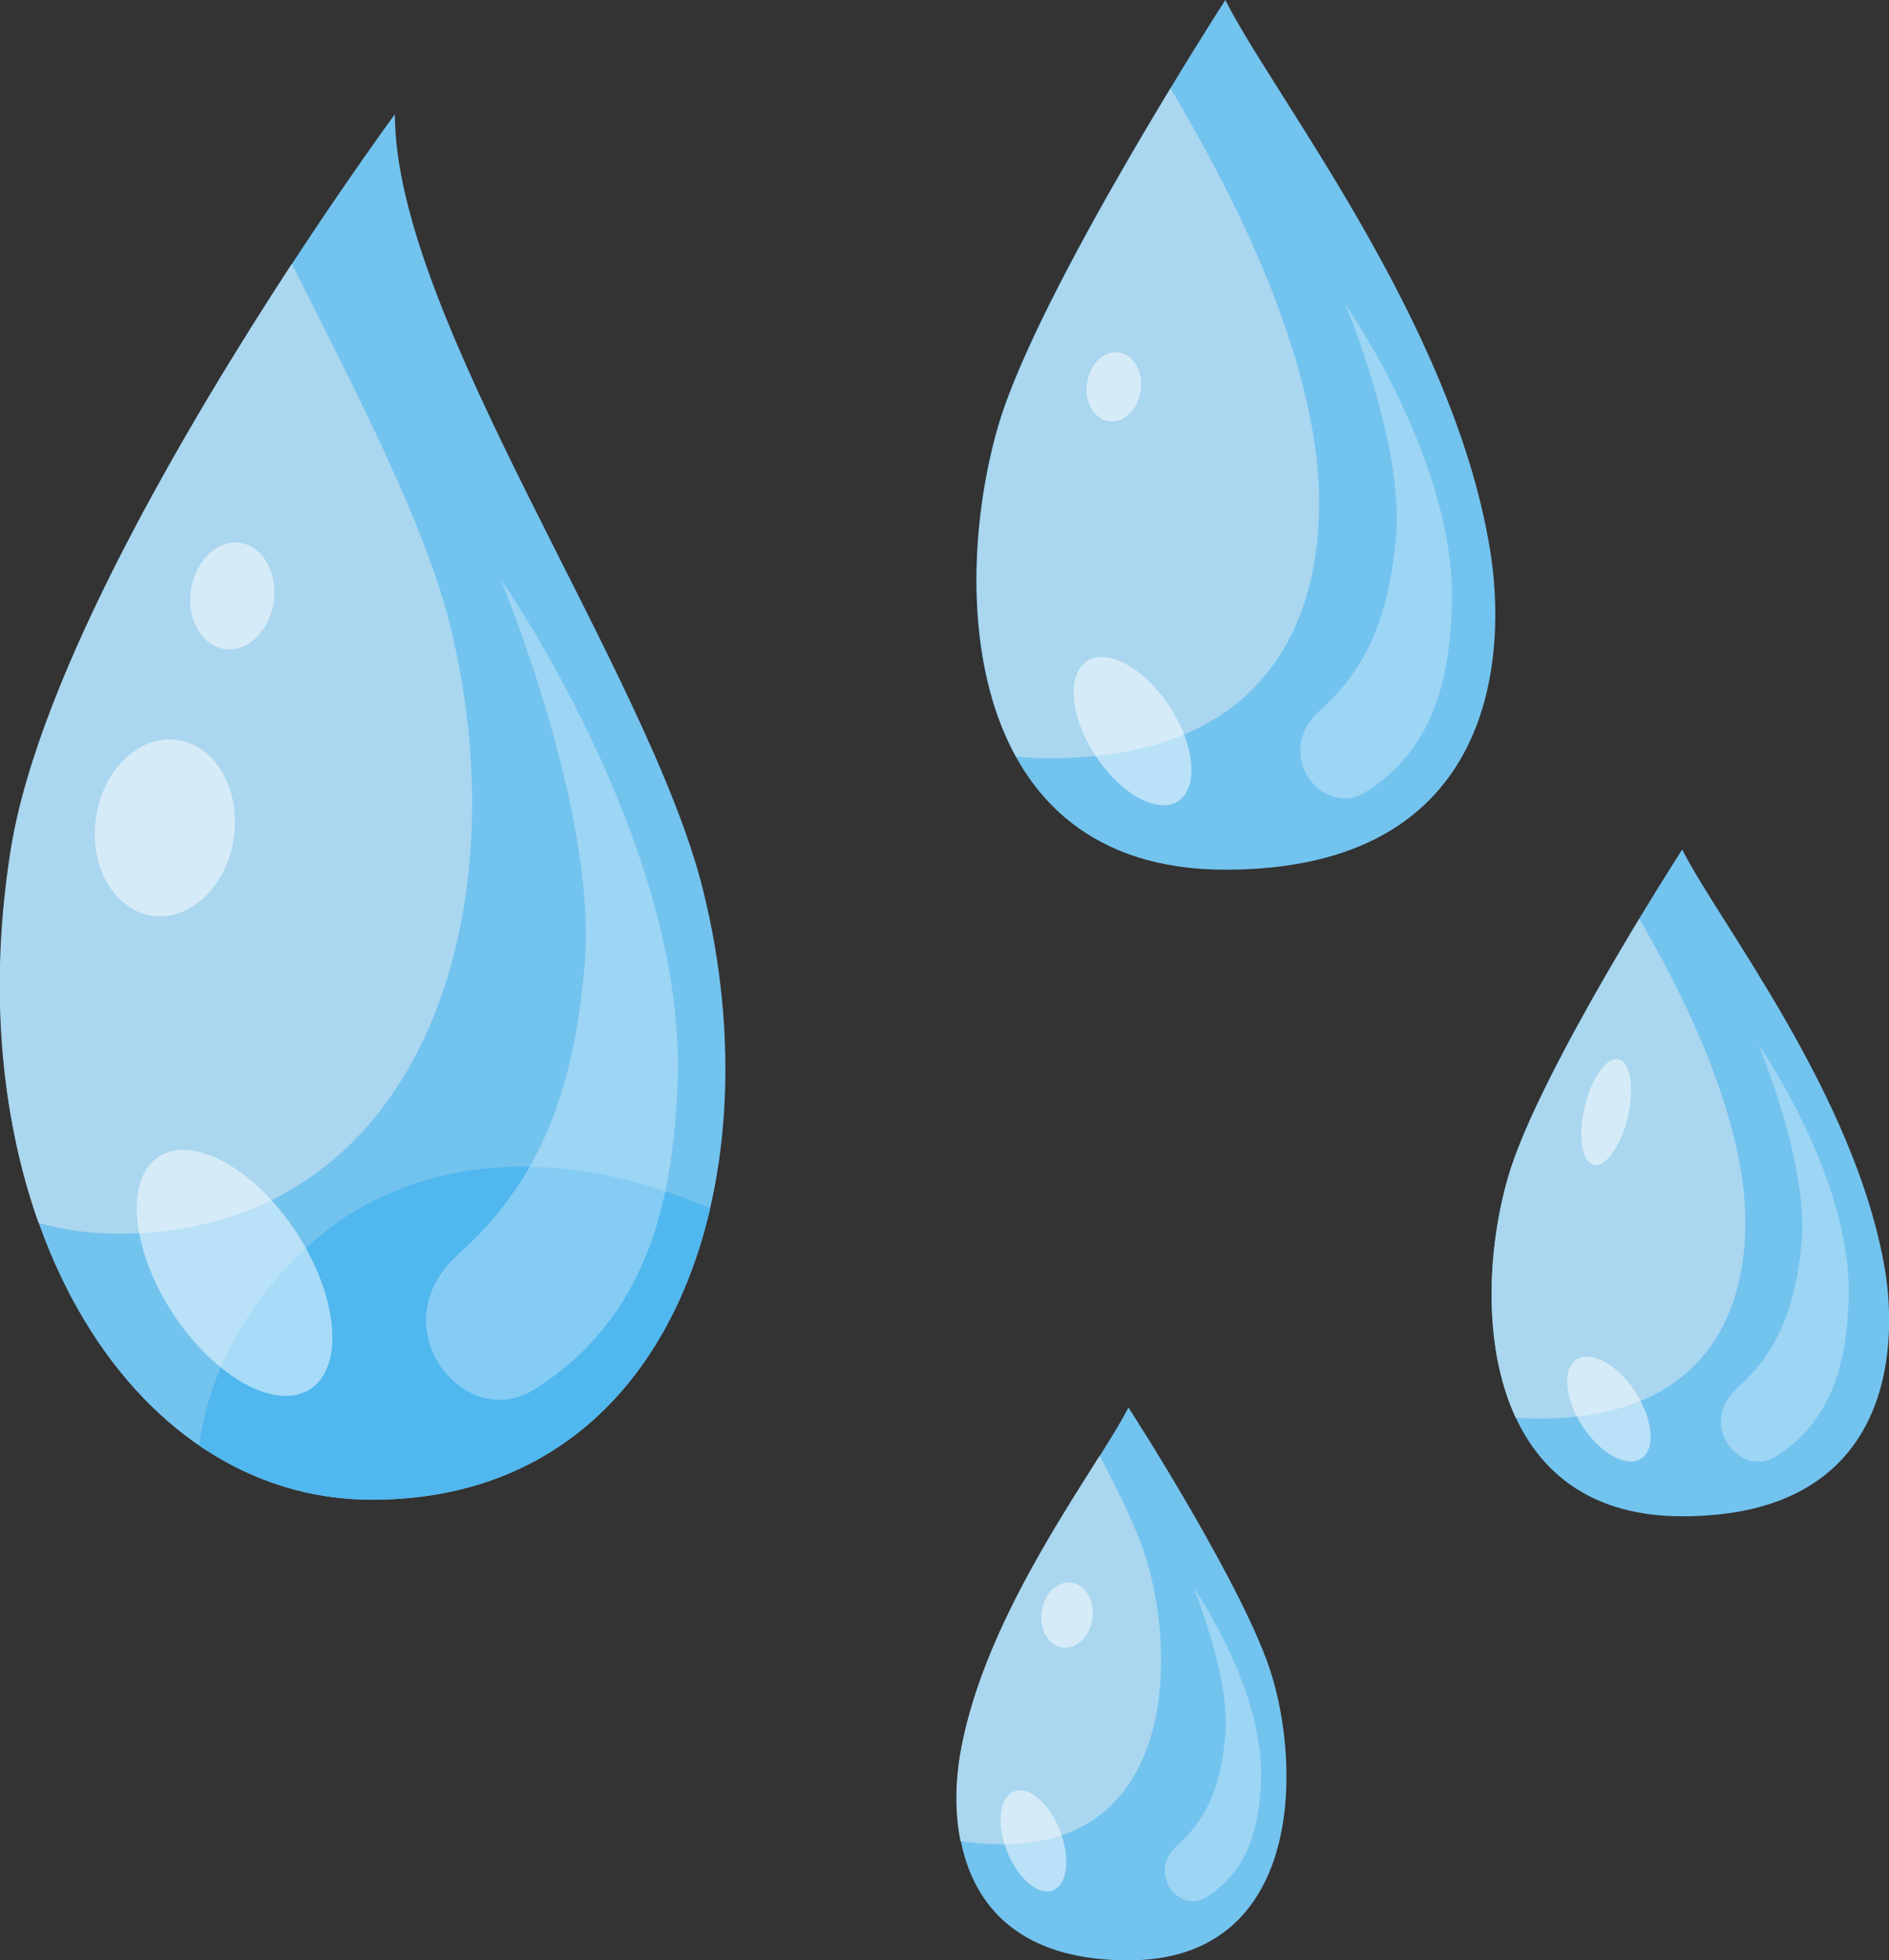 <svg xmlns="http://www.w3.org/2000/svg" xmlns:xlink="http://www.w3.org/1999/xlink" id="Layer_1" x="0px" y="0px" viewBox="0 0 524.3 543.9" style="enable-background:new 0 0 524.3 543.9;" xml:space="preserve"><rect x="0" y="0" width="524.3" height="543.9" fill="#333333" stroke="none"/><style type="text/css">	.st0{fill:#73C3EF;}	.st1{fill:#51B7EF;}	.st2{fill:#AAD6EF;}	.st3{opacity:0.5;fill:#FFFFFF;}	.st4{opacity:0.3;fill:#FFFFFF;}</style><g>	<path class="st0" d="M109.6,31.7c0,0-94.4,128-106.5,203.9c-15.9,99.6,31.8,180.5,100.1,180.5c83.3,0,112.2-88,91.9-169.3  C180,186.2,109.6,88.3,109.6,31.7z"></path>	<path class="st1" d="M82.5,348.6c-16.1,16.1-24.7,34-27.2,52.4c14.1,9.7,30.3,15.1,47.9,15.1c52.4,0,83.2-34.8,93.9-80.8  C154.2,316.6,110.9,320.1,82.5,348.6z"></path>	<path class="st2" d="M124.8,173c-7-27.9-25.7-63.7-43.8-99.8c-28.8,44.1-70.2,113.9-78,162.4c-6.2,38.6-2.7,74.3,7.7,103.7  c7.1,2,14.5,3,22.1,3C116.2,342.3,145.1,254.3,124.8,173z"></path>	<path class="st3" d="M82.3,342c11.6,17.8,13.3,37.3,3.8,43.4c-9.5,6.2-26.6-3.3-38.2-21.1c-11.6-17.8-13.3-37.3-3.8-43.4  C53.6,314.8,70.7,324.2,82.3,342z"></path>	<path class="st3" d="M64.9,232.4c-1.9,13.5-12.1,23.2-22.6,21.7S24.7,240.5,26.6,227c1.9-13.5,12.1-23.2,22.6-21.7  C59.8,206.8,66.8,218.9,64.9,232.4z"></path>	<path class="st3" d="M76,167c-1.2,8.1-7.3,14-13.6,13.1c-6.4-0.9-10.6-8.2-9.4-16.4c1.2-8.1,7.3-14,13.6-13.1  C72.9,151.5,77.1,158.8,76,167z"></path>	<path class="st4" d="M138.9,160.6c0,0,51.5,73.4,49.2,139.4c-1.2,32.8-8.2,65.6-39.8,85.5c-19.5,12.3-43.3-17.6-21.1-37.5  c22.2-19.9,32.1-44.5,35.1-80.8C165.8,225,138.9,160.6,138.9,160.6z"></path></g><g>	<path class="st0" d="M340.1,0c0,0-51.9,80.3-63,118c-13.1,44.6-10.5,123.3,63,123.3c76.1,0,78.2-60.7,73.4-89.2  C403.1,89.2,353.2,26.2,340.1,0z"></path>	<path class="st2" d="M324.9,24.5c-16.2,26.8-40.5,69.1-47.7,93.5c-7.8,26.5-10,65,4.8,91.9c3,0.3,6,0.5,9.2,0.5  c76.1,0,78.2-60.7,73.4-89.2C358.9,87,341.6,52.8,324.9,24.5z"></path>	<path class="st3" d="M324.7,196.1c7,10.7,8,22.4,2.3,26.2c-5.7,3.7-16-2-23-12.7c-7-10.7-8-22.4-2.3-26.2  C307.4,179.7,317.7,185.4,324.7,196.1z"></path>	<path class="st3" d="M316.6,108.4c-0.8,5.3-4.7,9.1-8.8,8.5c-4.1-0.6-6.9-5.3-6.1-10.6c0.8-5.3,4.7-9.1,8.8-8.5  C314.6,98.3,317.4,103.1,316.6,108.4z"></path>	<path class="st4" d="M373.4,84.4c0,0,31,44.2,29.6,83.9c-0.7,19.7-4.9,39.5-24,51.5c-11.8,7.4-26.1-10.6-12.7-22.6  c13.4-12,19.3-26.8,21.2-48.6C389.6,123.1,373.4,84.4,373.4,84.4z"></path></g><g>	<path class="st0" d="M466.9,235.7c0,0-39.7,61.5-48.2,90.5c-10.1,34.2-8,94.5,48.2,94.5c58.3,0,59.9-46.5,56.3-68.3  C515.1,304,477,255.8,466.9,235.7z"></path>	<path class="st2" d="M455,254.9c-12.4,20.5-30.8,52.7-36.3,71.3c-5.7,19.2-7.5,46.8,2,67.1c2,0.2,4.1,0.3,6.3,0.3  c58.3,0,59.9-46.5,56.3-68.3C479.1,300.5,467.1,275.8,455,254.9z"></path>	<path class="st3" d="M453.9,386.2c4.9,7.6,5.7,15.9,1.6,18.5c-4.1,2.6-11.3-1.4-16.3-9c-4.9-7.6-5.7-15.9-1.6-18.5  C441.7,374.6,449,378.6,453.9,386.2z"></path>	<path class="st3" d="M451.8,309.9c-1.9,8.1-6.1,14-9.4,13.3c-3.3-0.8-4.5-7.9-2.6-16c1.9-8.1,6.1-14,9.4-13.3  C452.5,294.6,453.7,301.8,451.8,309.9z"></path>	<path class="st4" d="M488.1,289.9c0,0,26.2,37.3,25,70.8c-0.6,16.7-4.2,33.3-20.2,43.4c-9.9,6.2-22-8.9-10.7-19  c11.3-10.1,16.3-22.6,17.9-41.1C501.8,322.6,488.1,289.9,488.1,289.9z"></path></g><g>	<path class="st0" d="M313.2,390.5c0,0,33,51,40,75c8.3,28.3,6.7,78.4-40,78.4c-48.4,0-49.7-38.6-46.7-56.7  C273.1,447.2,304.8,407.2,313.2,390.5z"></path>	<path class="st2" d="M318.4,433.3c-2.3-7.8-7.4-18.6-13.2-29.4c-12.6,20.1-33.5,51.7-38.8,83.3c-1,6.2-1.6,14.9,0.2,23.6  c3.6,0.6,7.5,0.9,11.7,0.9C325.1,511.7,326.7,461.7,318.4,433.3z"></path>	<path class="st3" d="M294.2,507.9c3,7.6,2.1,15-2,16.6c-4,1.6-9.7-3.3-12.7-10.9c-3-7.6-2.1-15,2-16.6  C285.6,495.5,291.2,500.3,294.2,507.9z"></path>	<path class="st3" d="M303.2,449.1c-0.7,5-4.4,8.5-8.3,8s-6.5-5-5.8-10c0.7-5,4.4-8.5,8.3-8C301.3,439.7,303.9,444.1,303.2,449.1z"></path>	<path class="st4" d="M331.2,440.4c0,0,19.7,28.1,18.8,53.3c-0.4,12.5-3.1,25.1-15.2,32.7c-7.5,4.7-16.6-6.7-8.1-14.3  c8.5-7.6,12.3-17,13.4-30.9C341.5,465,331.2,440.4,331.2,440.4z"></path></g><g></g><g></g><g></g><g></g><g></g><g></g><g></g><g></g><g></g><g></g><g></g><g></g><g></g><g></g><g></g></svg>